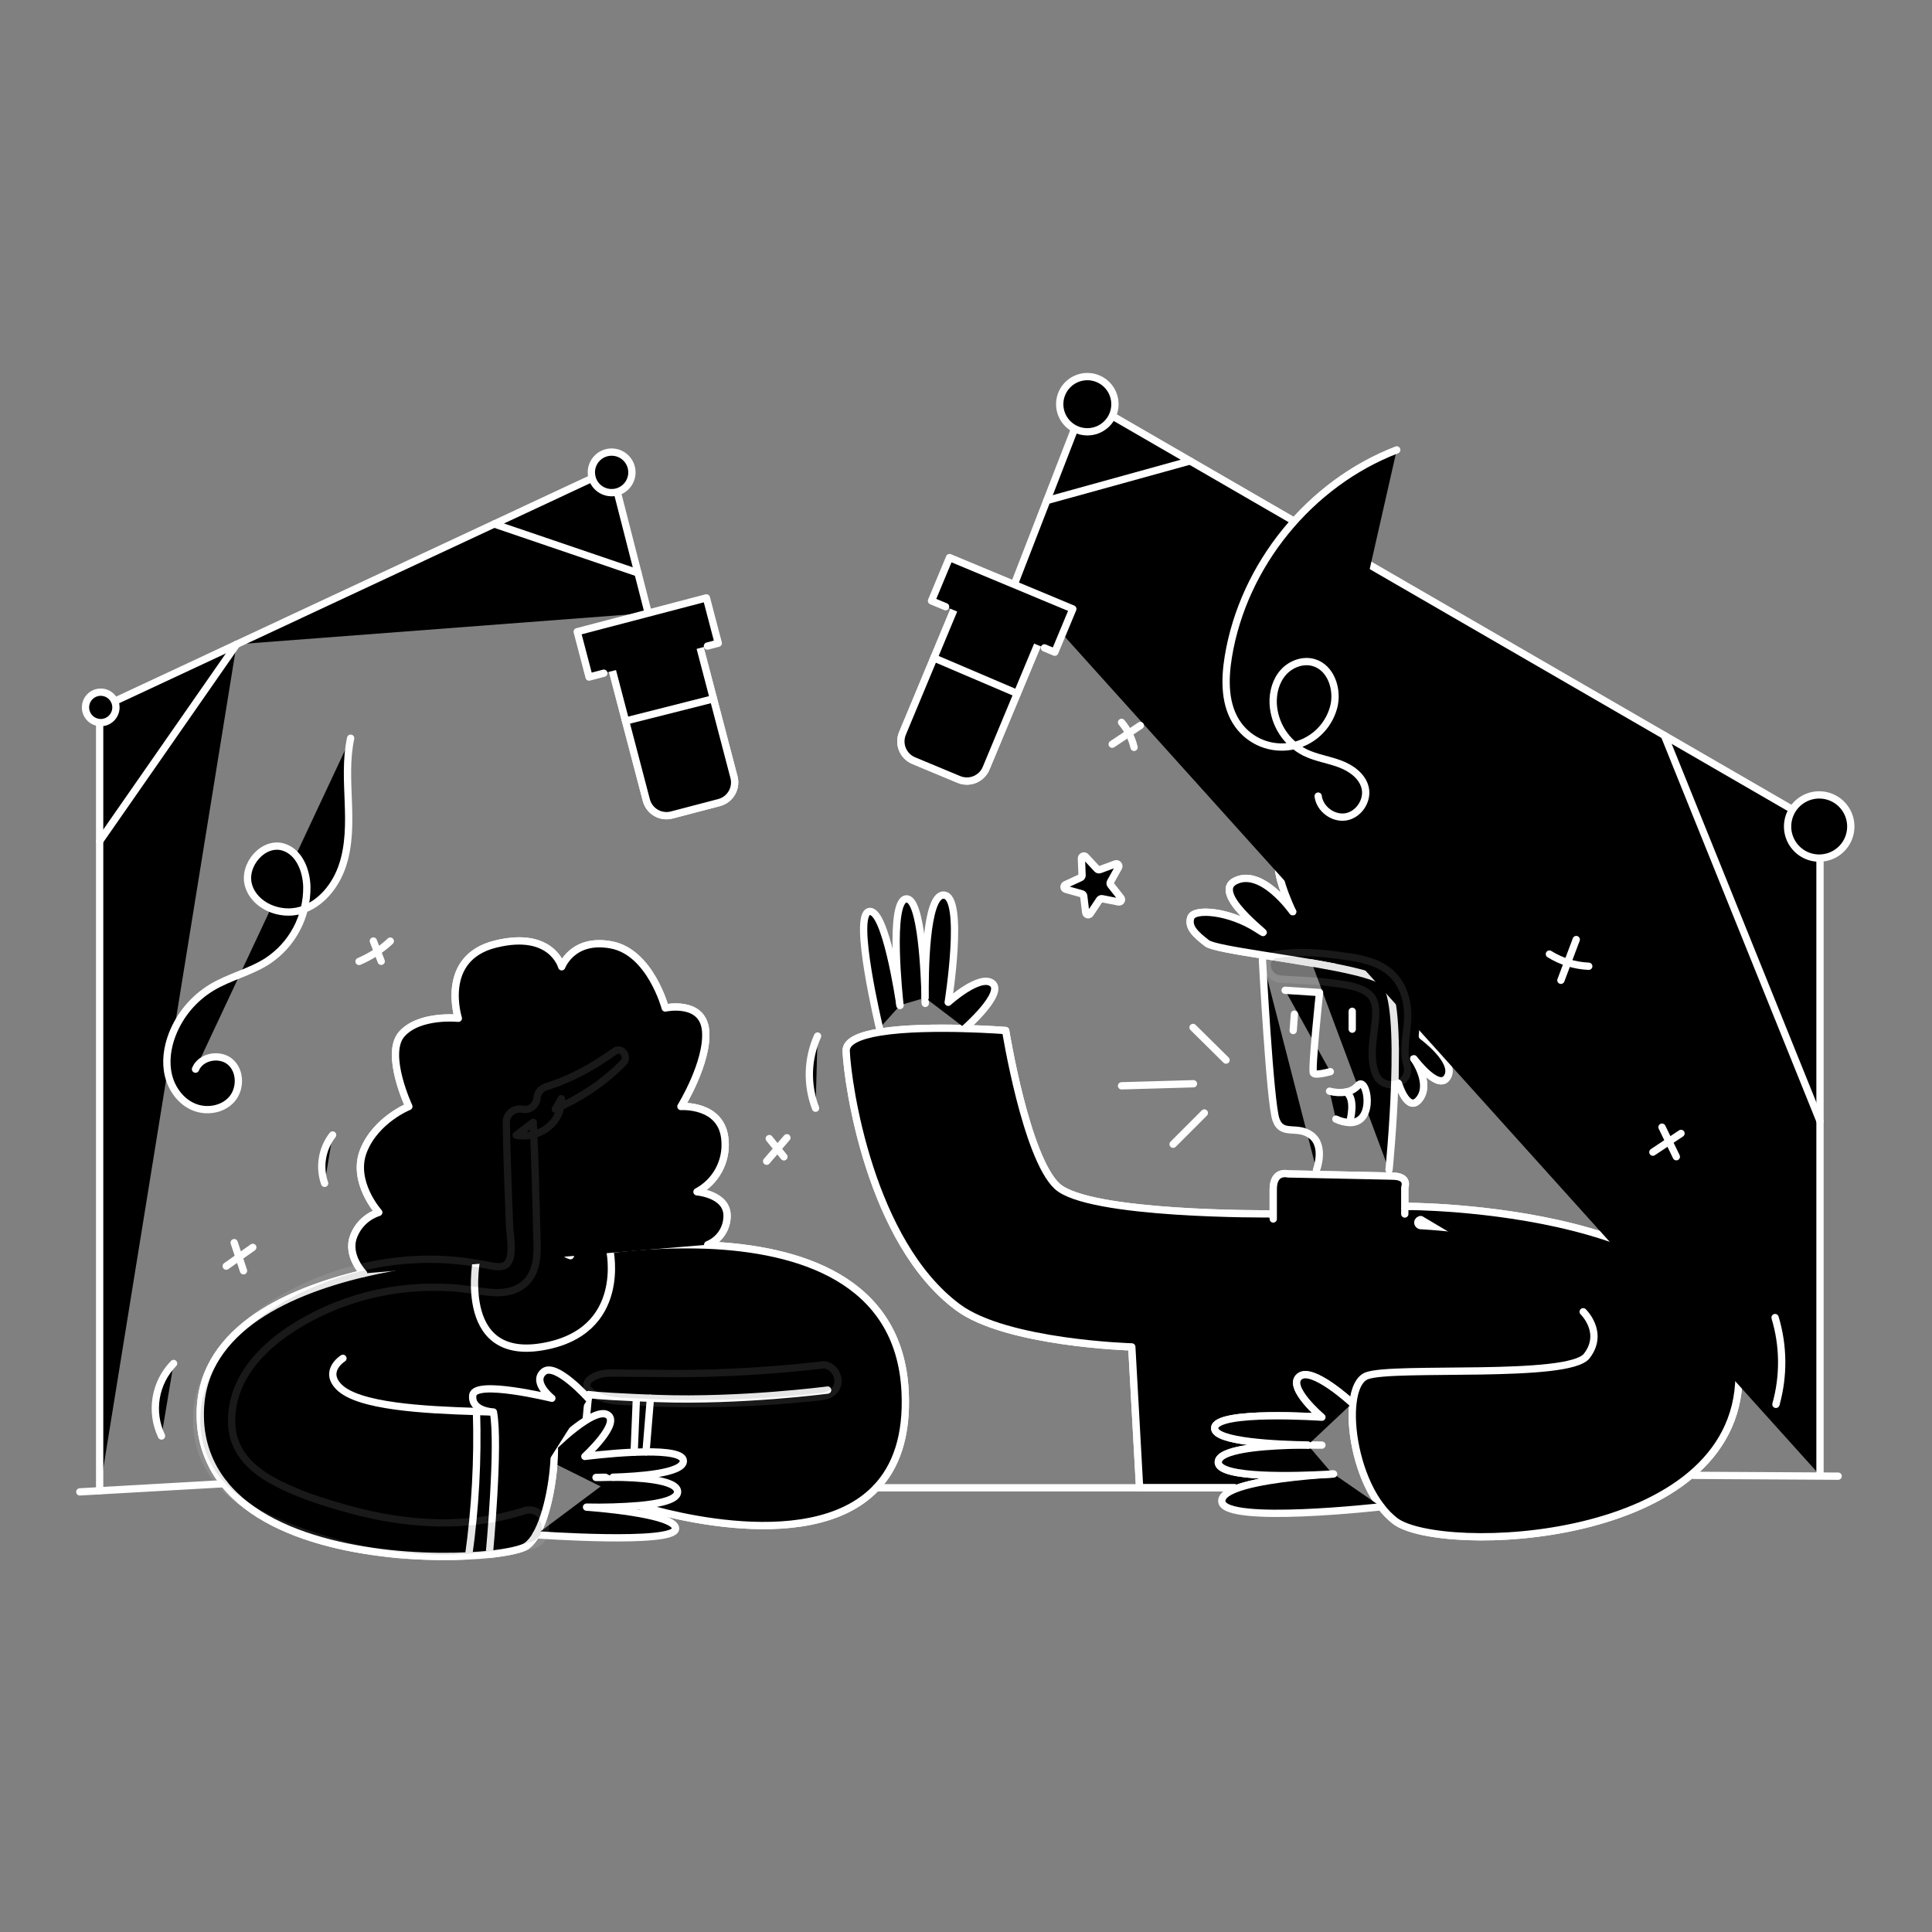 <svg width="960" height="960" viewBox="0 0 960 960" fill="none" xmlns="http://www.w3.org/2000/svg">
    <rect x="0" y="0" width="960" height="960" fill="#808080" stroke="none"/>
    <style>
        path {
        fill: while;
        stroke: white;
        stroke-width: 3.624;
        stroke-linecap: round;
        stroke-linejoin: round;
        }
    </style>
    <g clip-path="url(#clip0_510_1396)">
        <path fill-rule="evenodd" clip-rule="evenodd"
              d="M698.477 599.429C698.477 599.429 865.017 598.989 864.126 683.595C863.235 768.201 715.042 772.689 693.11 755.673C690.546 753.648 688.251 751.305 686.279 748.7C676.424 735.929 671.529 716.021 671.947 701.5C671.991 700.037 672.09 698.629 672.247 697.287L671.928 697.254C671.928 697.254 651.92 678.676 645.651 684.044C639.382 689.412 656.851 704.195 656.851 704.195C656.851 704.195 604.022 700.609 603.571 709.562C603.219 716.492 635.325 717.79 649.855 718.01C638.834 718.043 617.782 718.637 609.18 722.53C606.793 723.608 605.364 724.93 605.364 726.578C605.364 734.839 645.731 733.332 658.699 732.628C649.262 733.255 625.382 735.235 613.723 739.898L613.459 739.271H566.266L562.384 669.271C562.384 669.271 500.062 667.471 475.973 649.571C432.262 617.113 421.131 538.644 420.46 522.255C420.26 517.328 427.335 514.446 437.333 512.818C449.696 510.805 466.514 510.728 479.559 511.08C491.097 511.399 499.699 512.07 499.699 512.07C499.699 512.07 509.774 574.81 525.217 589.362C540.66 603.914 631.327 603.162 631.327 603.162H632.669V590.926C632.669 581.302 640.049 583.315 640.049 583.315C640.049 583.315 646.088 583.436 654.106 583.601C656.062 583.641 658.135 583.684 660.267 583.728L660.271 583.729C671.402 583.959 684.14 584.223 690.14 584.371C691.086 584.393 691.856 584.415 692.44 584.437C700.271 584.657 698.027 590.037 698.027 590.037V599.43L698.477 599.429ZM704.502 607.415C704.549 606.588 705.258 605.956 706.085 606.002C732.677 607.508 771.814 613.451 802.756 626.442C818.222 632.935 831.772 641.244 840.655 651.757C849.589 662.33 853.775 675.116 850.466 690.319C850.289 691.129 849.49 691.642 848.681 691.466C847.871 691.289 847.358 690.49 847.534 689.681C850.625 675.484 846.761 663.632 838.364 653.693C829.915 643.694 816.853 635.615 801.594 629.208C771.086 616.399 732.323 610.492 705.915 608.998C705.088 608.951 704.456 608.242 704.502 607.415ZM492.5 520.045C492.524 519.217 491.873 518.526 491.045 518.501C490.217 518.476 489.526 519.127 489.501 519.955C488.91 539.608 494.183 567.942 512.07 588.984C530.056 610.144 560.561 623.656 609.79 613.972C610.603 613.812 611.132 613.023 610.972 612.21C610.812 611.398 610.023 610.868 609.211 611.028C560.839 620.544 531.511 607.223 514.356 587.041C497.101 566.742 491.923 539.226 492.5 520.045Z"
              fill="#171717"/>
        <path fill-rule="evenodd" clip-rule="evenodd"
              d="M321.697 694.721C322.188 694.74 322.686 694.76 323.194 694.78L321.004 721.434C330.991 721.347 339.571 722.334 339.571 725.934C339.571 732.108 317.231 733.634 304.604 734.008C316.483 734.063 336.711 735.075 336.711 741.3C336.711 745.24 327.632 747.176 317.611 748.1C318.379 748.353 401.237 775.345 435.411 739.267C445.069 729.071 450.832 713.837 449.754 691.531C447.026 635.28 396.341 620.596 351.641 618.705C335.381 618.113 319.1 618.841 302.958 620.882C302.958 620.882 312.33 662.026 269.279 669.202C226.228 676.378 236.985 624.578 236.985 624.578C218.028 625.755 199.2 628.488 180.691 632.751C140.467 642.342 98.461 662.372 99.538 704.224C99.662 716.235 103.81 727.857 111.319 737.232C136.551 768.833 196.453 774.916 232.86 773.101C236.192 749.343 237.498 725.344 236.765 701.364C237.855 701.397 238.935 701.429 240.002 701.46C241.763 701.512 243.487 701.562 245.165 701.617V701.606C245.165 701.606 234.003 701.269 234.914 693.306C235.825 685.343 274.225 694.78 274.225 694.78C274.225 694.78 264.195 686.893 270.068 681.702C275.941 676.511 292.286 694.78 292.286 694.78L292.462 692.932C292.462 692.932 296.554 693.647 316.231 694.494C317.935 694.573 319.751 694.645 321.697 694.721ZM336.55 624.501C335.722 624.473 335.029 625.122 335.001 625.95C334.973 626.778 335.622 627.471 336.45 627.499C353.726 628.078 378.908 632.201 399.719 641.165C420.632 650.173 436.5 663.766 436.5 683C436.5 683.828 437.172 684.5 438 684.5C438.828 684.5 439.5 683.828 439.5 683C439.5 661.834 422.034 647.51 400.906 638.41C379.675 629.265 354.107 625.089 336.55 624.501Z"
              fill="white" fill-opacity="0.96"/>
        <path fill-rule="evenodd" clip-rule="evenodd"
              d="M285.087 538.064C291.851 533.022 289.343 524.122 289.2 523.622C289.558 524.018 295.1 530.057 302.459 527.564C305.825 526.42 307.486 523.032 308.3 519.6C331.658 570.371 296.39 602.559 284.271 613.62C282.368 615.356 281.036 616.572 280.591 617.257C277.313 622.305 283.451 623.944 283.451 623.944C283.451 623.944 288.246 622.932 296.199 621.788C298.256 621.493 300.511 621.188 302.963 620.888C319.105 618.847 335.386 618.119 351.646 618.711L351.657 618.48C354.485 617.333 356.91 615.373 358.623 612.847C360.336 610.321 361.261 607.343 361.281 604.291C361.49 593.434 346.333 592.202 346.333 592.202C350.891 589.776 354.638 586.068 357.113 581.537C359.588 577.005 360.681 571.848 360.258 566.702C359.027 548.366 338.348 549.807 338.348 549.807C338.348 549.807 351.866 527.883 350.634 512.322C349.402 496.761 330.561 500.861 330.561 500.861C330.561 500.861 323.186 473.209 303.821 469.524C284.456 465.839 279.121 480.38 279.121 480.38C279.121 480.38 274.248 462.159 246.189 469.117C218.13 476.075 227.755 505.975 227.755 505.975C227.755 505.975 208.507 503.93 199.696 513.763C190.885 523.596 203.171 549.807 203.171 549.807C203.171 549.807 186.783 556.363 180.645 571.773C174.507 587.183 188.223 602.439 188.223 602.439C185.379 603.35 182.778 604.891 180.613 606.948C178.449 609.005 176.777 611.524 175.723 614.318C172.038 623.942 180.695 632.753 180.695 632.753C199.204 628.49 218.032 625.757 236.989 624.58C238.912 624.448 240.683 624.349 242.289 624.272C248.58 623.953 252.32 623.942 252.32 623.942C252.32 623.942 253.277 626.284 256.555 620.884C259.667 615.759 254.168 562.467 253.596 557.078C257.727 557.177 263.727 556.451 266.927 551.996C272.119 544.763 269.347 539.296 269.347 539.296C269.347 539.296 278.124 543.256 285.087 538.064ZM287.483 486.133C291.696 482.477 298.533 479.259 305.503 480.981C312.389 482.683 320.04 489.376 325.569 506.95L325.956 508.181L327.232 507.982C329.762 507.586 332.625 507.545 335.212 508.12C337.799 508.695 339.99 509.855 341.391 511.763C342.777 513.65 343.557 516.496 342.881 520.798C342.2 525.125 340.056 530.826 335.706 538.241C335.287 538.956 335.526 539.875 336.241 540.294C336.956 540.713 337.875 540.474 338.294 539.759C342.744 532.174 345.083 526.104 345.844 521.264C346.609 516.4 345.79 512.684 343.809 509.987C341.844 507.311 338.901 505.867 335.863 505.192C333.276 504.617 330.533 504.577 328.044 504.849C322.391 487.671 314.39 480.087 306.222 478.069C297.95 476.024 290.138 479.856 285.517 483.867C284.891 484.41 284.824 485.357 285.367 485.983C285.91 486.609 286.858 486.676 287.483 486.133Z"
              fill="#171717"/>
        <path d="M702.559 526.086C703.296 527.131 710.959 538.46 705.419 545.929C699.6 553.771 694.892 538.317 694.892 538.317L693.034 538.251C693.781 515.851 693.144 492.23 687.512 487.951C680.56 482.671 650.697 478.26 627.643 474.598C613.531 472.354 601.971 470.398 599.76 468.698C593.941 464.221 590.136 460.646 591.708 455.939C593.28 451.232 610.726 452.584 624.608 461.539C638.49 470.494 600.432 444.755 613.642 437.814C626.676 430.973 641.899 452.443 642.306 453.026C642.02 452.421 630.515 428.377 637.367 425.506C644.308 422.591 655.945 450.793 655.945 450.793C655.945 450.793 655.571 430.874 665.503 433.777C675.435 436.68 673.632 459.077 673.632 459.077C673.632 459.077 702.285 460.418 705.871 474.52C709.457 488.622 706.762 514.82 706.762 514.82C706.762 514.82 723.546 527.128 719.301 534.959C715.208 542.486 703.494 527.307 702.559 526.086Z"
              fill="#171717"/>
        <path d="M511.139 304.088C512.393 304.61 513.533 305.374 514.492 306.336C515.452 307.299 516.212 308.441 516.73 309.697C517.248 310.954 517.513 312.3 517.511 313.659C517.508 315.018 517.238 316.363 516.716 317.617L505.474 344.587L464.062 326.912L473.753 303.648L475.153 300.305C475.675 299.05 476.44 297.91 477.403 296.95C478.367 295.99 479.51 295.23 480.767 294.712C482.025 294.194 483.372 293.929 484.732 293.932C486.091 293.934 487.437 294.205 488.693 294.728L511.139 304.088Z"
              fill="white" fill-opacity="0.96"/>
        <path d="M505.473 344.587L490 381.743C488.941 384.276 486.92 386.284 484.381 387.328C481.842 388.372 478.993 388.365 476.459 387.309L454.01 377.959C452.755 377.436 451.615 376.671 450.655 375.708C449.695 374.745 448.935 373.602 448.417 372.344C447.899 371.087 447.634 369.74 447.637 368.38C447.639 367.02 447.91 365.674 448.433 364.419L464.063 326.912L505.473 344.587Z"
              fill="#171717"/>
        <path d="M364.706 386.165C365.401 388.821 365.013 391.644 363.627 394.014C362.241 396.384 359.97 398.106 357.315 398.803L333.787 404.962C332.472 405.306 331.101 405.389 329.754 405.204C328.407 405.019 327.11 404.571 325.936 403.884C324.763 403.198 323.736 402.287 322.914 401.204C322.093 400.12 321.493 398.886 321.149 397.571L310.849 358.271L354.505 347.227L364.706 386.165Z"
              fill="#171717"/>
        <path d="M347.106 318.97L354.506 347.227L310.85 358.271L304.459 333.885L303.535 330.385C302.839 327.729 303.227 324.906 304.614 322.535C306 320.165 308.271 318.443 310.927 317.747L334.465 311.577C335.781 311.232 337.151 311.149 338.499 311.334C339.846 311.519 341.144 311.967 342.318 312.654C343.492 313.341 344.519 314.252 345.34 315.336C346.162 316.419 346.762 317.655 347.106 318.97V318.97Z"
              fill="white" fill-opacity="0.96"/>
        <path d="M316.231 694.5L316.22 694.786L315.11 721.591C302.867 722.108 290.61 723.691 290.61 723.691C290.61 723.691 308.638 707.104 301.873 703.013C299.473 701.55 295.439 703.101 291.237 705.708L292.282 694.785L292.458 692.938C292.458 692.938 296.554 693.648 316.231 694.5Z"
              fill="white" fill-opacity="0.96"/>
        <path d="M296.192 621.789C296.192 621.789 299.833 656.305 269.728 661.629C239.623 666.953 242.285 624.275 242.285 624.275C248.576 623.956 252.316 623.945 252.316 623.945C252.316 623.945 257.233 645.592 270.344 643.986C283.455 642.38 283.444 623.945 283.444 623.945C283.444 623.945 288.239 622.933 296.192 621.789Z"
              fill="white" fill-opacity="0.96"/>
        <path d="M275.468 718.584C275.721 732.421 272.323 752.274 266.339 762.625C265.205 764.762 263.639 766.638 261.739 768.135C259.429 769.774 252.665 771.347 243.129 772.335C243.129 772.335 248.265 717.856 245.163 701.621C258.463 701.995 268.863 702.336 271.563 703.821C274.093 705.209 275.325 710.994 275.468 718.584Z"
              fill="white" fill-opacity="0.96"/>
        <path d="M317.606 748.106C318.376 748.359 401.234 775.351 435.406 739.273C445.064 729.073 450.827 713.843 449.749 691.537C447.021 635.286 396.337 620.602 351.636 618.711C335.376 618.119 319.095 618.847 302.953 620.888C300.501 621.188 298.246 621.493 296.189 621.788C288.236 622.932 283.441 623.944 283.441 623.944C283.441 623.944 283.441 642.379 270.341 643.985C257.241 645.591 252.313 623.944 252.313 623.944C252.313 623.944 248.573 623.955 242.282 624.274C240.676 624.351 238.905 624.45 236.982 624.582C218.025 625.759 199.197 628.492 180.688 632.755C140.464 642.346 98.458 662.376 99.535 704.228C99.659 716.239 103.807 727.861 111.316 737.236C136.548 768.836 196.45 774.92 232.857 773.105C236.542 772.929 239.985 772.665 243.131 772.335C252.667 771.345 259.431 769.772 261.741 768.135C263.641 766.638 265.207 764.762 266.341 762.625C272.325 752.274 275.723 732.425 275.47 718.584C275.327 710.994 274.095 705.209 271.57 703.823C268.875 702.338 258.47 701.997 245.17 701.623C242.476 701.535 239.66 701.458 236.77 701.37C210.57 700.57 177.891 698.87 168.355 689.084C160.567 681.084 170.401 674.95 170.401 674.95"
              stroke="#171717" stroke-width="3" stroke-linecap="round" stroke-linejoin="round"/>
        <path d="M411.243 690.713C411.243 690.713 368.093 696.388 326.769 694.913C325.537 694.869 324.338 694.825 323.194 694.781C320.675 694.681 318.365 694.594 316.231 694.495C296.554 693.648 292.462 692.933 292.462 692.933L292.286 694.781L291.241 705.701"
              stroke="#171717" stroke-width="3" stroke-linecap="round" stroke-linejoin="round"/>
        <path d="M236.762 701.369C237.496 725.349 236.189 749.348 232.857 773.106" stroke="#171717" stroke-width="3"
              stroke-linecap="round" stroke-linejoin="round"/>
        <path d="M304.594 734.016C316.473 734.071 336.701 735.083 336.701 741.308C336.701 745.246 327.627 747.182 317.601 748.108H317.6C308.9 748.817 300.17 749.078 291.444 748.889C291.444 748.889 336.497 751.957 335.672 759.734C334.847 767.511 266.344 762.627 266.344 762.627"
              stroke="#171717" stroke-width="3" stroke-linecap="round" stroke-linejoin="round"/>
        <path d="M304.594 734.016C299.612 734.17 296.147 734.137 296.147 734.137C296.147 734.137 299.645 733.994 304.594 734.016Z"
              stroke="#171717" stroke-width="3" stroke-linecap="round" stroke-linejoin="round"/>
        <path d="M275.468 718.585C275.468 718.585 283.63 710.412 291.241 705.705C295.441 703.098 299.48 701.547 301.877 703.01C308.642 707.101 290.614 723.688 290.614 723.688C290.614 723.688 302.867 722.104 315.114 721.588C317.093 721.511 319.073 721.456 320.998 721.445C330.985 721.357 339.565 722.345 339.565 725.945C339.565 732.116 317.225 733.645 304.598 734.019"
              stroke="#171717" stroke-width="3" stroke-linecap="round" stroke-linejoin="round"/>
        <path d="M320.994 721.443L323.194 694.781" stroke="#171717" stroke-width="3" stroke-linecap="round"
              stroke-linejoin="round"/>
        <path d="M315.11 721.586L316.22 694.781" stroke="#171717" stroke-width="3" stroke-linecap="round"
              stroke-linejoin="round"/>
        <path d="M292.286 694.782C292.286 694.782 275.941 676.513 270.068 681.704C264.195 686.895 274.225 694.782 274.225 694.782C274.225 694.782 235.825 685.345 234.914 693.308C234.003 701.271 245.165 701.608 245.165 701.608V701.619C248.265 717.854 243.131 772.333 243.131 772.333"
              stroke="#171717" stroke-width="3" stroke-linecap="round" stroke-linejoin="round"/>
        <path d="M242.285 624.275C242.285 624.275 239.623 666.963 269.728 661.629C299.833 656.295 296.192 621.789 296.192 621.789"
              stroke="#171717" stroke-width="3" stroke-linecap="round" stroke-linejoin="round"/>
        <path d="M236.982 624.585C236.982 624.585 226.225 676.385 269.276 669.209C312.327 662.033 302.955 620.889 302.955 620.889"
              stroke="#171717" stroke-width="3" stroke-linecap="round" stroke-linejoin="round"/>
        <path d="M252.315 623.947C252.315 623.947 253.272 626.29 256.55 620.889C259.662 615.764 254.163 562.472 253.591 557.083C253.558 556.797 253.547 556.643 253.547 556.643"
              stroke="#171717" stroke-width="3" stroke-linecap="round" stroke-linejoin="round"/>
        <path d="M283.444 623.946C283.444 623.946 277.306 622.307 280.584 617.259C283.862 612.211 335.327 578.343 308.301 519.6"
              stroke="#171717" stroke-width="3" stroke-linecap="round" stroke-linejoin="round"/>
        <path d="M291.912 582.027C291.912 582.027 286.16 582.797 281.441 581.081C279.555 580.467 277.914 579.269 276.755 577.66C272.795 571.787 271.311 577.385 269.804 583.127C268.682 587.373 269.221 596.359 276.018 598.152C278.394 598.79 281.54 598.552 285.632 596.92"
              stroke="#171717" stroke-width="3" stroke-linecap="round" stroke-linejoin="round"/>
        <path d="M276.018 598.153C276.018 598.153 271.256 585.853 281.441 581.082" stroke="#171717" stroke-width="3"
              stroke-linecap="round" stroke-linejoin="round"/>
        <path d="M291.912 562.372C291.912 562.372 302.284 560.052 300.512 567.696C298.74 575.34 291.912 568.653 291.912 568.653"
              stroke="#171717" stroke-width="3" stroke-linecap="round" stroke-linejoin="round"/>
        <path d="M294.981 547.084C294.981 547.084 296.554 539.164 301.745 539.846C306.936 540.528 308.301 547.084 308.301 547.084"
              stroke="#171717" stroke-width="3" stroke-linecap="round" stroke-linejoin="round"/>
        <path d="M294.981 535.887C294.981 535.887 299.15 531.103 309.94 535.205" stroke="#171717" stroke-width="3"
              stroke-linecap="round" stroke-linejoin="round"/>
        <path d="M280.628 549.811C280.628 549.811 277.58 544.488 272.938 545.027" stroke="#171717" stroke-width="3"
              stroke-linecap="round" stroke-linejoin="round"/>
        <path d="M289.185 523.6L289.196 523.611V523.622C289.559 524.022 295.103 530.057 302.461 527.56C305.827 526.416 307.488 523.028 308.302 519.596C308.924 516.741 309.153 513.814 308.984 510.896"
              stroke="#171717" stroke-width="3" stroke-linecap="round" stroke-linejoin="round"/>
        <path d="M249.181 556.643C250.636 556.912 252.112 557.059 253.592 557.083C257.728 557.183 263.722 556.456 266.923 552.001C272.115 544.764 269.343 539.301 269.343 539.301C269.343 539.301 278.12 543.261 285.083 538.069C291.847 533.031 289.339 524.122 289.196 523.627"
              stroke="#171717" stroke-width="3" stroke-linecap="round" stroke-linejoin="round"/>
        <path d="M180.688 632.757C180.688 632.757 172.031 623.946 175.716 614.322C176.77 611.528 178.442 609.009 180.606 606.952C182.771 604.895 185.372 603.353 188.216 602.443C188.216 602.443 174.5 587.187 180.638 571.777C186.776 556.367 203.164 549.811 203.164 549.811C203.164 549.811 190.878 523.6 199.689 513.767C208.5 503.934 227.748 505.979 227.748 505.979C227.748 505.979 218.123 476.079 246.182 469.121C274.241 462.163 279.114 480.384 279.114 480.384C279.114 480.384 284.449 465.843 303.814 469.528C323.179 473.213 330.554 500.865 330.554 500.865C330.554 500.865 349.395 496.765 350.627 512.326C351.859 527.887 338.341 549.811 338.341 549.811C338.341 549.811 359.02 548.37 360.251 566.706C360.674 571.852 359.581 577.009 357.106 581.541C354.631 586.072 350.884 589.78 346.326 592.206C346.326 592.206 361.483 593.438 361.274 604.295C361.254 607.347 360.329 610.325 358.616 612.851C356.903 615.376 354.478 617.337 351.65 618.484"
              stroke="#171717" stroke-width="3" stroke-linecap="round" stroke-linejoin="round"/>
        <path d="M39.656 741.308L49.511 740.747L111.316 737.238" stroke="#171717" stroke-width="3"
              stroke-linecap="round" stroke-linejoin="round"/>
        <path d="M435.408 739.273H566.266H613.453" stroke="#171717" stroke-width="3" stroke-linecap="round"
              stroke-linejoin="round"/>
        <path d="M698.478 599.43C698.478 599.43 865.017 598.99 864.126 683.596C863.235 768.202 715.043 772.69 693.111 755.674C690.546 753.649 688.251 751.306 686.28 748.701C676.425 735.93 671.53 716.022 671.948 701.501C671.992 700.038 672.091 698.63 672.248 697.288C673.04 690.216 675.348 685.013 679.232 683.594C692.663 678.677 779.513 685.387 788.466 673.75C797.419 662.113 786.673 651.806 786.673 651.806"
              stroke="#171717" stroke-width="3" stroke-linecap="round" stroke-linejoin="round"/>
        <path d="M662.665 732.4L662.137 732.433C661.499 732.455 660.311 732.533 658.694 732.633C649.257 733.26 625.377 735.24 613.718 739.903V739.914C609.384 741.63 606.744 743.742 607.151 746.283C608.944 757.469 686.269 748.714 686.269 748.714"
              stroke="#171717" stroke-width="3" stroke-linecap="round" stroke-linejoin="round"/>
        <path d="M649.849 718.012C638.828 718.045 617.776 718.639 609.174 722.532C606.787 723.61 605.358 724.932 605.358 726.58C605.358 734.841 645.725 733.334 658.693 732.63C660.31 732.553 661.509 732.476 662.136 732.43"
              stroke="#171717" stroke-width="3" stroke-linecap="round" stroke-linejoin="round"/>
        <path d="M649.85 718.011C654.096 718.088 656.85 718.066 656.85 718.066C656.85 718.066 654.085 717.999 649.85 718.011Z"
              stroke="#171717" stroke-width="3" stroke-linecap="round" stroke-linejoin="round"/>
        <path d="M671.925 697.256C671.925 697.256 651.917 678.678 645.648 684.046C639.379 689.414 656.848 704.197 656.848 704.197C656.848 704.197 604.019 700.611 603.568 709.564C603.216 716.494 635.322 717.792 649.852 718.012"
              stroke="#171717" stroke-width="3" stroke-linecap="round" stroke-linejoin="round"/>
        <path d="M566.266 739.273L562.384 669.273C562.384 669.273 500.062 667.473 475.973 649.573C432.262 617.115 421.131 538.646 420.46 522.257C420.26 517.33 427.335 514.448 437.333 512.82C449.696 510.807 466.514 510.73 479.559 511.082C491.097 511.401 499.699 512.072 499.699 512.072C499.699 512.072 509.774 574.812 525.217 589.364C540.66 603.916 631.327 603.164 631.327 603.164"
              stroke="#171717" stroke-width="3" stroke-linecap="round" stroke-linejoin="round"/>
        <path d="M698.026 603.236V590.036C698.026 590.036 700.27 584.657 692.439 584.436C691.856 584.414 691.086 584.392 690.139 584.37C682.989 584.194 666.27 583.853 654.105 583.6C646.087 583.435 640.048 583.314 640.048 583.314C640.048 583.314 632.668 581.301 632.668 590.925V605.701"
              stroke="#171717" stroke-width="3" stroke-linecap="round" stroke-linejoin="round"/>
        <path d="M702.501 526.01C702.522 526.033 702.54 526.059 702.556 526.087C703.293 527.132 710.956 538.461 705.416 545.93C699.597 553.772 694.889 538.318 694.889 538.318"
              stroke="#171717" stroke-width="3" stroke-linecap="round" stroke-linejoin="round"/>
        <path d="M642.315 453.039L642.304 453.028C642.018 452.423 630.513 428.379 637.365 425.508C644.306 422.593 655.943 450.795 655.943 450.795C655.943 450.795 655.569 430.876 665.501 433.779C675.433 436.682 673.63 459.079 673.63 459.079C673.63 459.079 702.283 460.42 705.869 474.522C709.455 488.624 706.76 514.822 706.76 514.822C706.76 514.822 723.544 527.13 719.299 534.961C715.207 542.485 703.493 527.306 702.558 526.085"
              stroke="#171717" stroke-width="3" stroke-linecap="round" stroke-linejoin="round"/>
        <path d="M690.2 581.301C690.2 581.301 692.3 560.37 693.038 538.25C693.785 515.85 693.148 492.229 687.516 487.95C680.564 482.67 650.701 478.259 627.647 474.597C613.535 472.353 601.975 470.397 599.764 468.697C593.945 464.22 590.14 460.645 591.712 455.938C593.284 451.231 610.73 452.583 624.612 461.538C638.494 470.493 600.436 444.754 613.646 437.813C626.68 430.972 641.903 452.442 642.31 453.025"
              stroke="#171717" stroke-width="3" stroke-linecap="round" stroke-linejoin="round"/>
        <path d="M661.025 532.5C661.025 532.5 653.765 534.589 652.654 533.247C651.543 531.905 655.668 493.177 655.668 493.177L638.568 492.066"
              stroke="#171717" stroke-width="3" stroke-linecap="round" stroke-linejoin="round"/>
        <path d="M643.184 503.922L642.59 512.062" stroke="#171717" stroke-width="3" stroke-linecap="round"
              stroke-linejoin="round"/>
        <path d="M671.914 502.504V511.391" stroke="#171717" stroke-width="3" stroke-linecap="round"
              stroke-linejoin="round"/>
        <path d="M660.651 542.199C663.315 542.939 666.109 543.082 668.834 542.617C671.153 542.222 673.269 541.051 674.834 539.295C679.189 534.268 683.897 557.995 670.709 557.829C668.311 557.708 665.96 557.113 663.791 556.08"
              stroke="#171717" stroke-width="3" stroke-linecap="round" stroke-linejoin="round"/>
        <path d="M670.715 557.345C670.715 557.345 674.004 545.845 668.834 542.617" stroke="#171717" stroke-width="3"
              stroke-linecap="round" stroke-linejoin="round"/>
        <path d="M654.15 581.3C654.15 581.3 658.638 569.586 651.62 564.207C644.602 558.828 636.991 564.812 634.011 556.299C631.031 547.786 627.29 476.906 627.29 476.906"
              stroke="#171717" stroke-width="3" stroke-linecap="round" stroke-linejoin="round"/>
        <path d="M447.211 499.6C447.208 499.555 447.201 499.511 447.189 499.467C446.782 496.673 440.018 451.301 431.879 452.929C423.486 454.601 437.026 510.917 437.026 510.917"
              stroke="#171717" stroke-width="3" stroke-linecap="round" stroke-linejoin="round"/>
        <path d="M459.7 495.795C459.436 484.884 457.951 445.795 450.24 446.661C441.551 447.629 446.874 496.587 447.193 499.469"
              stroke="#171717" stroke-width="3" stroke-linecap="round" stroke-linejoin="round"/>
        <path d="M459.739 498.006C459.75 498.391 459.75 498.589 459.75 498.589C459.75 498.589 459.75 498.391 459.739 498.006Z"
              stroke="#171717" stroke-width="3" stroke-linecap="round" stroke-linejoin="round"/>
        <path d="M459.739 498.006C459.739 497.72 459.728 497.335 459.717 496.862C459.717 496.719 459.717 496.554 459.706 496.378C459.695 496.202 459.706 496.004 459.695 495.795"
              stroke="#171717" stroke-width="3" stroke-linecap="round" stroke-linejoin="round"/>
        <path d="M479.559 510.919C479.559 510.919 499.259 493.551 493.099 488.635C486.939 483.719 471.156 498.028 471.156 498.028C471.156 498.028 479.556 445.199 468.923 444.759C459.75 444.374 459.574 484.708 459.695 495.795"
              stroke="#171717" stroke-width="3" stroke-linecap="round" stroke-linejoin="round"/>
        <path d="M841.61 733.092L913.38 733.499" stroke="#171717" stroke-width="3" stroke-linecap="round"
              stroke-linejoin="round"/>
        <path d="M117.553 320.168L245.584 260.365L294.267 237.63L303.814 233.164L306.696 244.416L317.002 284.685L322.095 304.593"
              stroke="#171717" stroke-width="3" stroke-linecap="round" stroke-linejoin="round"/>
        <path d="M49.512 740.747V417.952V359.04V351.957L56.98 348.47L117.553 320.18" stroke="#171717"
              stroke-width="3" stroke-linecap="round" stroke-linejoin="round"/>
        <path d="M904.35 733.092V557.093V426.378V410.187L890.689 402.278L827.003 365.42L591.345 229.04L552.704 206.679L539.439 199.002L533.994 213.037L520.146 248.729L504.506 289.063"
              stroke="#171717" stroke-width="3" stroke-linecap="round" stroke-linejoin="round"/>
        <path d="M354.509 347.227L364.709 386.165C365.404 388.821 365.016 391.644 363.63 394.014C362.244 396.384 359.974 398.106 357.318 398.803L333.79 404.962C332.475 405.307 331.105 405.389 329.758 405.204C328.411 405.019 327.113 404.571 325.94 403.885C324.766 403.198 323.739 402.287 322.918 401.204C322.096 400.121 321.496 398.886 321.152 397.571L310.852 358.271L304.461 333.885L303.537 330.385C302.841 327.729 303.229 324.905 304.616 322.535C306.002 320.165 308.273 318.442 310.929 317.747L334.467 311.577C335.782 311.232 337.152 311.15 338.499 311.334C339.846 311.519 341.144 311.968 342.317 312.654C343.491 313.34 344.518 314.251 345.339 315.335C346.161 316.418 346.761 317.652 347.105 318.968L354.509 347.227Z"
              stroke="#171717" stroke-width="3" stroke-linecap="round" stroke-linejoin="round"/>
        <path d="M300.042 334.512L292.716 336.426L286.81 313.9L351.001 297.082L356.908 319.608L351.518 321.016"
              stroke="#171717" stroke-width="3" stroke-linecap="round" stroke-linejoin="round"/>
        <path d="M310.854 358.271L354.51 347.227" stroke="#171717" stroke-width="3" stroke-linecap="round"
              stroke-linejoin="round"/>
        <path d="M245.583 260.365L317.001 284.685" stroke="#171717" stroke-width="3" stroke-linecap="round"
              stroke-linejoin="round"/>
        <path d="M49.512 417.953L117.553 320.181V320.17" stroke="#171717" stroke-width="3" stroke-linecap="round"
              stroke-linejoin="round"/>
        <path d="M520.146 248.728L591.345 229.039" stroke="#171717" stroke-width="3" stroke-linecap="round"
              stroke-linejoin="round"/>
        <path d="M827.003 365.42L904.35 557.093" stroke="#171717" stroke-width="3" stroke-linecap="round"
              stroke-linejoin="round"/>
        <path d="M505.473 344.587L490 381.743C488.941 384.276 486.92 386.284 484.381 387.328C481.842 388.372 478.993 388.365 476.459 387.309L454.01 377.959C452.755 377.436 451.615 376.671 450.655 375.708C449.695 374.745 448.935 373.602 448.417 372.344C447.899 371.087 447.634 369.74 447.637 368.38C447.639 367.02 447.91 365.674 448.433 364.419L464.063 326.912L473.754 303.648L475.154 300.305C475.677 299.05 476.442 297.91 477.405 296.95C478.368 295.99 479.511 295.23 480.769 294.712C482.026 294.194 483.373 293.929 484.733 293.932C486.093 293.934 487.439 294.205 488.694 294.728L511.143 304.088C512.398 304.61 513.537 305.374 514.497 306.336C515.456 307.299 516.216 308.441 516.734 309.697C517.252 310.954 517.518 312.3 517.515 313.659C517.513 315.018 517.242 316.363 516.72 317.617L505.473 344.587Z"
              stroke="#171717" stroke-width="3" stroke-linecap="round" stroke-linejoin="round"/>
        <path d="M469.858 301.471L462.862 298.557L471.827 277.053L533.082 302.571L524.117 324.075L518.981 321.93"
              stroke="#171717" stroke-width="3" stroke-linecap="round" stroke-linejoin="round"/>
        <path d="M464.062 326.912L505.474 344.587" stroke="#171717" stroke-width="3" stroke-linecap="round"
              stroke-linejoin="round"/>
        <path d="M56.979 348.471C57.396 349.425 57.61 350.455 57.606 351.496C57.607 352.49 57.412 353.476 57.033 354.395C56.653 355.314 56.096 356.15 55.393 356.853C54.69 357.557 53.856 358.116 52.937 358.497C52.018 358.878 51.033 359.074 50.039 359.074C49.862 359.074 49.686 359.063 49.511 359.041C48.173 358.946 46.884 358.498 45.777 357.741C44.669 356.984 43.783 355.947 43.208 354.734C42.634 353.522 42.392 352.179 42.508 350.843C42.623 349.507 43.092 348.225 43.866 347.129C44.64 346.034 45.691 345.164 46.912 344.609C48.133 344.053 49.48 343.832 50.814 343.969C52.149 344.105 53.423 344.594 54.506 345.385C55.589 346.176 56.443 347.241 56.979 348.471V348.471Z"
              stroke="#171717" stroke-width="3" stroke-linecap="round" stroke-linejoin="round"/>
        <path d="M294.266 237.63C293.983 236.684 293.838 235.702 293.837 234.715C293.838 232.17 294.803 229.719 296.537 227.855C298.27 225.991 300.645 224.852 303.184 224.667C305.723 224.482 308.238 225.264 310.223 226.857C312.209 228.45 313.519 230.735 313.889 233.253C314.26 235.771 313.664 238.337 312.221 240.434C310.779 242.531 308.596 244.005 306.111 244.559C303.627 245.113 301.025 244.707 298.827 243.421C296.63 242.136 295.001 240.067 294.266 237.63V237.63Z"
              stroke="#171717" stroke-width="3" stroke-linecap="round" stroke-linejoin="round"/>
        <path d="M533.994 213.037C531.011 211.497 528.696 208.918 527.487 205.786C526.278 202.654 526.259 199.188 527.434 196.043C528.609 192.899 530.896 190.294 533.862 188.722C536.828 187.15 540.268 186.72 543.53 187.514C546.791 188.307 549.649 190.269 551.562 193.028C553.474 195.787 554.309 199.151 553.908 202.484C553.507 205.817 551.898 208.887 549.386 211.113C546.873 213.34 543.632 214.568 540.275 214.565C538.089 214.569 535.934 214.045 533.994 213.037V213.037Z"
              stroke="#171717" stroke-width="3" stroke-linecap="round" stroke-linejoin="round"/>
        <path d="M890.689 402.277C892.141 399.987 894.161 398.112 896.553 396.834C898.944 395.557 901.626 394.92 904.337 394.987C907.047 395.054 909.694 395.822 912.02 397.215C914.346 398.609 916.271 400.581 917.608 402.94C918.945 405.299 919.649 407.964 919.65 410.676C919.651 413.387 918.95 416.053 917.615 418.413C916.28 420.773 914.357 422.747 912.032 424.142C909.707 425.538 907.061 426.308 904.35 426.377C904.218 426.388 904.086 426.388 903.95 426.388C901.138 426.39 898.377 425.636 895.956 424.205C893.535 422.775 891.542 420.72 890.187 418.256C888.831 415.792 888.162 413.009 888.25 410.199C888.338 407.388 889.179 404.652 890.685 402.277H890.689Z"
              stroke="#171717" stroke-width="3" stroke-linecap="round" stroke-linejoin="round"/>
        <path d="M694.035 223.555C650.894 240.136 617.876 280.664 610.357 326.265C608.449 337.839 608.357 350.665 615.244 360.165C618.199 364.242 622.245 367.402 626.918 369.28C631.59 371.158 636.698 371.677 641.653 370.778C646.608 369.879 651.207 367.599 654.923 364.2C658.638 360.8 661.317 356.42 662.651 351.565C665.051 342.831 661.42 331.665 652.703 329.213C647.37 327.713 641.392 329.941 637.703 334.071C634.014 338.201 632.439 343.938 632.628 349.476C632.867 354.584 634.457 359.537 637.237 363.83C640.017 368.122 643.887 371.6 648.451 373.907C653.886 376.569 660.018 377.42 665.69 379.529C671.362 381.638 676.976 385.597 678.346 391.492C679.804 397.761 675.167 404.769 668.827 405.878C662.487 406.987 655.746 401.969 654.989 395.578"
              stroke="#171717" stroke-width="3" stroke-linecap="round" stroke-linejoin="round"/>
        <path d="M609.216 526.747L592.816 510.535" stroke="#171717" stroke-width="3" stroke-linecap="round"
              stroke-linejoin="round"/>
        <path d="M557.288 539.535L593.018 538.51" stroke="#171717" stroke-width="3" stroke-linecap="round"
              stroke-linejoin="round"/>
        <path d="M582.913 568.566L598.438 553.035" stroke="#171717" stroke-width="3" stroke-linecap="round"
              stroke-linejoin="round"/>
        <path d="M832.957 574.767L825.84 560.078" stroke="#171717" stroke-width="3" stroke-linecap="round"
              stroke-linejoin="round"/>
        <path d="M821.31 572.5L835.289 563.188" stroke="#171717" stroke-width="3" stroke-linecap="round"
              stroke-linejoin="round"/>
        <path d="M775.605 487.099L783.229 466.859" stroke="#171717" stroke-width="3" stroke-linecap="round"
              stroke-linejoin="round"/>
        <path d="M769.893 474.078C775.774 477.757 782.512 479.842 789.444 480.128" stroke="#171717" stroke-width="3"
              stroke-linecap="round" stroke-linejoin="round"/>
        <path d="M563.508 371.362C562.434 366.794 560.307 362.54 557.297 358.939" stroke="#171717" stroke-width="3"
              stroke-linecap="round" stroke-linejoin="round"/>
        <path d="M552.639 369.809L566.615 360.492" stroke="#171717" stroke-width="3" stroke-linecap="round"
              stroke-linejoin="round"/>
        <path d="M380.938 577.015L391 565.338" stroke="#171717" stroke-width="3" stroke-linecap="round"
              stroke-linejoin="round"/>
        <path d="M389.533 574.83L382.241 565.758" stroke="#171717" stroke-width="3" stroke-linecap="round"
              stroke-linejoin="round"/>
        <path d="M405.257 550.662C403.052 544.915 402.004 538.788 402.173 532.635C402.342 526.482 403.725 520.422 406.242 514.805"
              stroke="#171717" stroke-width="3" stroke-linecap="round" stroke-linejoin="round"/>
        <path d="M189.426 477.673L185.517 467.59" stroke="#171717" stroke-width="3" stroke-linecap="round"
              stroke-linejoin="round"/>
        <path d="M178.405 477.732C184.135 475.306 189.391 471.89 193.934 467.639" stroke="#171717" stroke-width="3"
              stroke-linecap="round" stroke-linejoin="round"/>
        <path d="M121 631.448L116.357 617.467" stroke="#171717" stroke-width="3" stroke-linecap="round"
              stroke-linejoin="round"/>
        <path d="M112.41 629.133L125.61 619.816" stroke="#171717" stroke-width="3" stroke-linecap="round"
              stroke-linejoin="round"/>
        <path d="M80.256 713.536C77.459 707.635 76.535 701.02 77.607 694.579C78.68 688.138 81.698 682.18 86.256 677.504"
              stroke="#171717" stroke-width="3" stroke-linecap="round" stroke-linejoin="round"/>
        <path d="M161.301 587.993C159.9 583.975 159.529 579.671 160.224 575.473C160.918 571.275 162.655 567.319 165.275 563.967"
              stroke="#171717" stroke-width="3" stroke-linecap="round" stroke-linejoin="round"/>
        <path d="M97.15 531.249C99.773 524.881 109.307 523.175 114.483 527.719C119.659 532.263 119.683 541.145 115.116 546.297C110.549 551.449 102.458 552.697 96.132 549.98C89.805 547.263 85.32 541.099 83.701 534.399C82.081 527.699 83.09 520.567 85.546 514.133C89.335 504.31 96.288 496.03 105.307 490.599C114.037 485.378 124.307 483.08 132.861 477.581C138.959 473.57 143.95 468.09 147.375 461.645C150.801 455.2 152.552 447.998 152.466 440.699C152.285 432.585 148.739 423.484 141.021 420.973C130.944 417.694 120.486 429.873 123.509 440.032C126.532 450.191 139.19 455.341 149.353 452.337C159.516 449.333 166.867 440.037 170.203 429.982C173.539 419.927 173.47 409.088 173.077 398.498C172.684 387.908 172.014 377.178 174.237 366.816"
              stroke="#171717" stroke-width="3" stroke-linecap="round" stroke-linejoin="round"/>
        <path d="M882.6 697.455L882.445 697.819C886.407 683.698 886.262 668.739 882.025 654.697" stroke="#171717"
              stroke-width="3" stroke-linecap="round" stroke-linejoin="round"/>
        <path d="M546.364 447.075L541.73 454.014C541.59 454.223 541.39 454.385 541.155 454.477C540.921 454.569 540.664 454.587 540.419 454.528C540.174 454.469 539.953 454.337 539.785 454.149C539.618 453.961 539.512 453.726 539.482 453.476L538.491 445.191C538.462 444.949 538.363 444.721 538.204 444.536C538.046 444.351 537.837 444.217 537.602 444.151L529.571 441.889C529.33 441.82 529.116 441.679 528.957 441.484C528.798 441.29 528.702 441.052 528.683 440.802C528.663 440.552 528.72 440.302 528.846 440.085C528.972 439.868 529.161 439.695 529.388 439.589L536.961 436.089C537.182 435.987 537.368 435.821 537.495 435.613C537.622 435.406 537.685 435.165 537.675 434.922L537.345 426.585C537.335 426.333 537.402 426.084 537.538 425.872C537.673 425.659 537.871 425.494 538.104 425.397C538.336 425.3 538.593 425.277 538.839 425.331C539.085 425.385 539.309 425.513 539.48 425.698L545.151 431.819C545.317 431.997 545.532 432.123 545.769 432.179C546.005 432.236 546.254 432.221 546.482 432.137L554.309 429.247C554.545 429.16 554.802 429.148 555.045 429.212C555.288 429.276 555.506 429.412 555.669 429.603C555.833 429.795 555.934 430.031 555.959 430.281C555.984 430.531 555.931 430.783 555.809 431.003L551.741 438.288C551.622 438.5 551.569 438.743 551.589 438.986C551.608 439.229 551.699 439.461 551.85 439.652L557.017 446.203C557.173 446.4 557.265 446.641 557.28 446.893C557.295 447.144 557.233 447.394 557.101 447.609C556.97 447.824 556.776 447.993 556.545 448.094C556.314 448.196 556.058 448.224 555.811 448.175L547.625 446.557C547.387 446.51 547.141 446.533 546.917 446.626C546.692 446.718 546.5 446.874 546.364 447.075V447.075Z"
              fill="#171717"/>
        <g opacity="0.1">
            <path d="M305.5 522.345C294.857 529.945 283.786 536.157 271.255 540.057C269.994 540.442 268.886 541.213 268.086 542.261C267.287 543.309 266.837 544.582 266.8 545.9C266.553 549.049 263.177 551.9 260.038 551.22C255.889 550.32 251.529 553.12 251.59 557.656C251.823 574.842 252.546 592.005 253.199 609.181C253.372 613.743 255.85 625.661 251.16 628.616C248.754 630.132 244.728 629.116 242.185 628.654C238.585 628.004 235.01 627.354 231.385 626.879C201.311 622.924 170.15 629.125 143.472 643.44C118.843 656.657 94.758 680.615 98.006 710.946C101.427 742.885 132.406 755.627 159.293 764.246C193.229 775.12 230.61 778.668 264.971 767.654C275.671 764.224 271.107 747.31 260.311 750.748C231.944 759.783 201.926 757.786 173.511 749.99C160.311 746.367 146.695 742.066 134.711 735.324C124.139 729.378 115.672 720.516 115.136 707.785C113.955 679.785 139.485 660.965 162.503 650.717C175.419 645.014 189.178 641.453 203.239 640.172C210.039 639.564 216.874 639.443 223.691 639.81C230.88 640.188 237.891 641.774 245.051 642.259C252.276 642.749 259.783 640.724 263.743 634.166C267.703 627.608 266.9 619.429 266.709 612.1C266.235 593.946 265.856 575.8 264.939 557.659L256.492 564.094C267.816 566.12 279.407 558.045 278.922 545.903L275.922 551.135C288.431 545.551 300.29 537.844 309.814 527.943C312.505 525.143 308.908 519.913 305.497 522.343L305.5 522.345Z"
                  fill="#171717"/>
        </g>
        <g opacity="0.1">
            <path d="M292.572 690.643C298.914 697.108 310.023 696.151 318.495 696.743C328.595 697.443 338.775 697.511 348.895 697.471C368.841 697.342 388.766 696.153 408.585 693.909C412.785 693.444 416.413 690.643 416.413 686.08C416.413 682.23 412.813 677.758 408.585 678.252C389.085 680.53 369.498 681.852 349.876 682.36C340.062 682.611 330.265 682.486 320.451 682.402C315.877 682.362 311.306 682.37 306.732 682.275C301.643 682.169 297.472 682.143 293.26 685.275C291.507 686.575 290.889 688.939 292.567 690.65L292.572 690.643Z"
                  fill="#171717"/>
        </g>
        <g opacity="0.1">
            <path d="M635.668 486.4C643.855 487.178 652.085 487.1 660.256 488.211C666.413 489.047 675.13 489.632 680.134 493.799C684.915 497.78 683.622 505.499 682.949 510.921C682.018 518.421 680.791 526.057 683.449 533.371C686.949 543.017 701.977 539.232 699.058 529.071C696.614 520.563 699.782 512.161 699.481 503.544C699.181 494.829 696.011 486.637 688.642 481.569C681.579 476.713 672.299 475.643 664.016 474.569C654.106 473.284 643.932 472.604 634.039 474.341C626.739 475.623 629.288 485.796 635.672 486.403L635.668 486.4Z"
                  fill="#171717"/>
        </g>
    </g>
    <defs>
        <clipPath id="clip0_510_1396">
            <rect width="884" height="590" fill="white" transform="translate(38 185)"/>
        </clipPath>
    </defs>
</svg>
